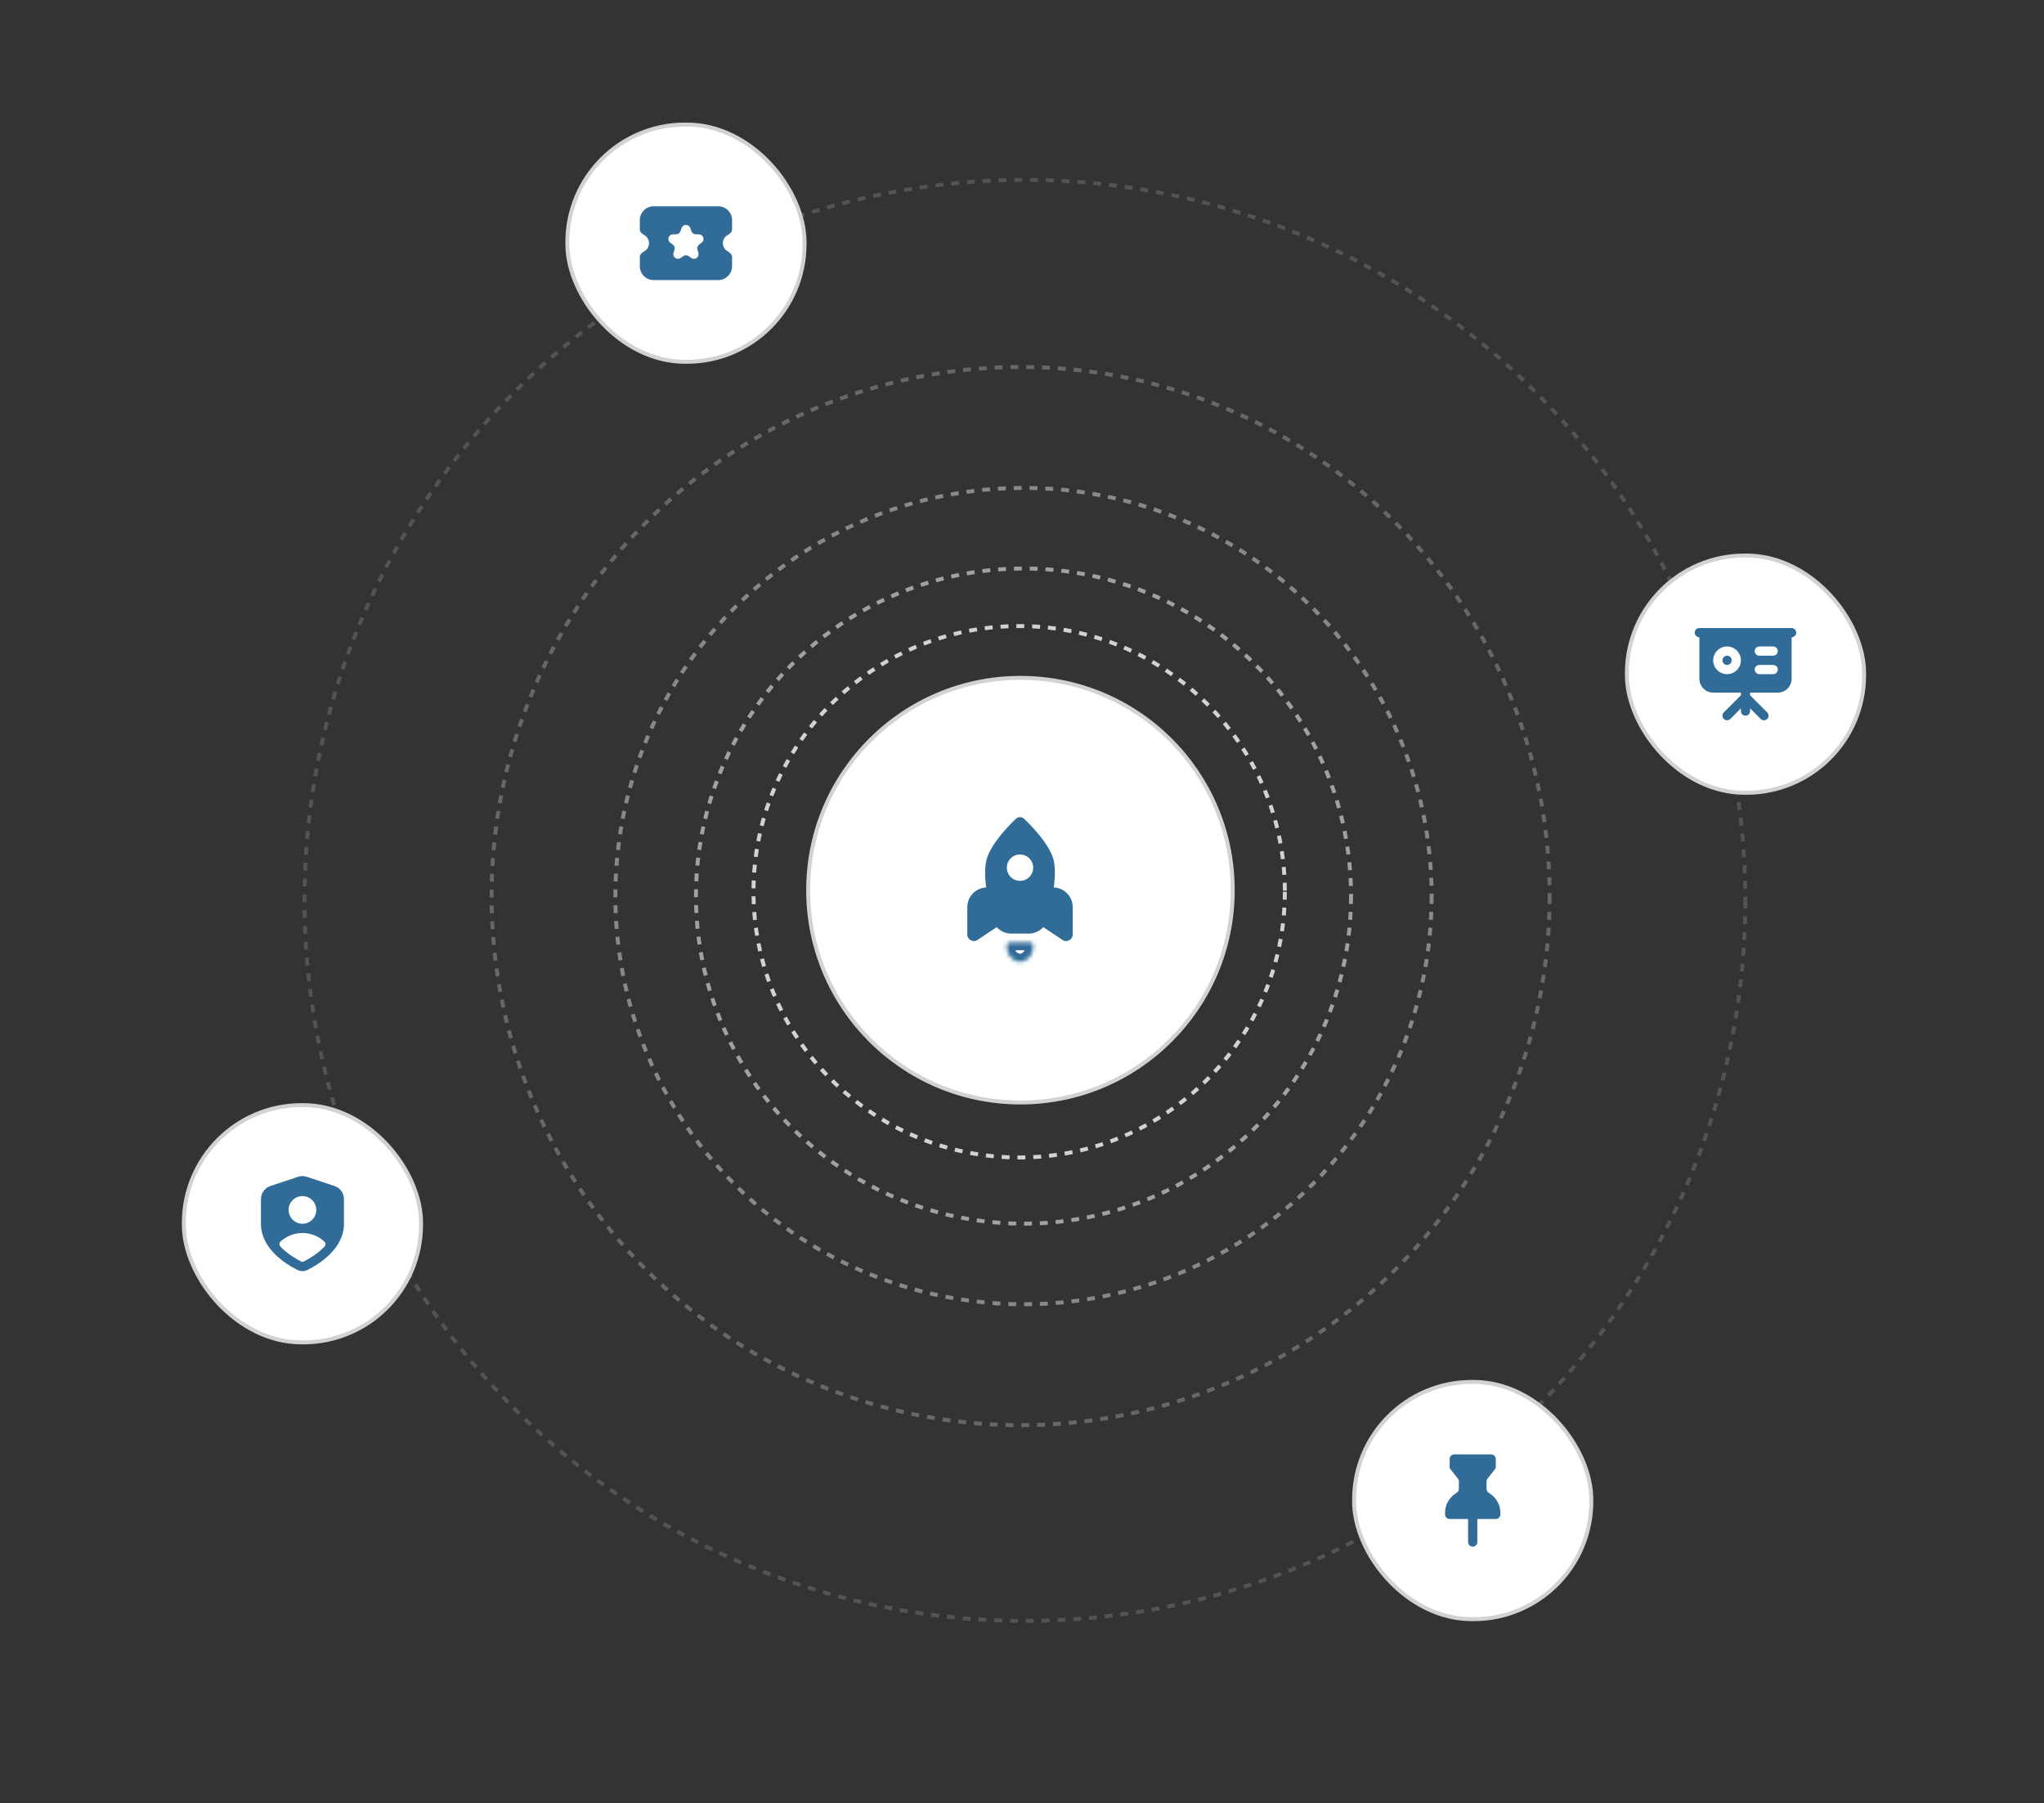 <svg width="517" height="456" viewBox="0 0 517 456" fill="none" xmlns="http://www.w3.org/2000/svg">
<rect x="0" y="0" width="517" height="456" fill="#333333" stroke="none"/>
<circle cx="257.785" cy="225.536" r="67.201" stroke="#D2D2D2" stroke-dasharray="2 2"/>
<circle opacity="0.69" cx="258.88" cy="226.628" r="82.852" stroke="#D2D2D2" stroke-dasharray="2 2"/>
<circle opacity="0.54" cx="258.878" cy="226.628" r="103.235" stroke="#D2D2D2" stroke-dasharray="2 2"/>
<circle opacity="0.33" cx="258.148" cy="226.628" r="133.81" stroke="#D2D2D2" stroke-dasharray="2 2"/>
<circle opacity="0.2" cx="259.241" cy="227.72" r="182.22" stroke="#D2D2D2" stroke-dasharray="2 2"/>
<circle cx="258.108" cy="225.133" r="53.694" fill="white" stroke="#D2D2D2"/>
<mask id="path-7-inside-1_497_24179" fill="white">
<path d="M260.486 238.333H255.515C255.042 238.333 254.634 238.668 254.628 239.141C254.61 240.368 254.978 242.628 257.802 243.29C257.931 243.32 258.07 243.32 258.199 243.29C261.023 242.628 261.392 240.368 261.374 239.141C261.367 238.668 260.96 238.333 260.486 238.333Z"/>
</mask>
<path d="M254.628 239.141L256.627 239.171L254.628 239.141ZM257.802 243.29L257.346 245.237L257.346 245.237L257.802 243.29ZM258.199 243.29L258.656 245.237L258.656 245.237L258.199 243.29ZM261.374 239.141L259.374 239.171L261.374 239.141ZM255.515 240.333H260.486V236.333H255.515V240.333ZM252.628 239.112C252.616 239.908 252.722 241.171 253.399 242.395C254.12 243.7 255.394 244.779 257.346 245.237L258.259 241.343C257.386 241.138 257.064 240.757 256.899 240.46C256.69 240.082 256.621 239.602 256.627 239.171L252.628 239.112ZM258.656 245.237C260.607 244.779 261.881 243.7 262.602 242.395C263.279 241.171 263.385 239.908 263.373 239.112L259.374 239.171C259.38 239.602 259.311 240.082 259.102 240.46C258.938 240.757 258.615 241.138 257.742 241.343L258.656 245.237ZM260.486 240.333C260.257 240.333 260.001 240.253 259.781 240.059C259.548 239.853 259.379 239.533 259.374 239.171L263.373 239.112C263.347 237.346 261.842 236.333 260.486 236.333V240.333ZM257.346 245.237C257.774 245.338 258.227 245.338 258.656 245.237L257.742 241.343C257.914 241.302 258.087 241.302 258.259 241.343L257.346 245.237ZM255.515 236.333C254.159 236.333 252.654 237.346 252.628 239.112L256.627 239.171C256.622 239.533 256.453 239.853 256.22 240.059C256.001 240.253 255.744 240.333 255.515 240.333V236.333Z" fill="#306C97" mask="url(#path-7-inside-1_497_24179)"/>
<path fill-rule="evenodd" clip-rule="evenodd" d="M249.666 216.943C250.916 213.194 254.976 208.977 256.93 207.101C257.532 206.522 258.466 206.522 259.069 207.101C261.023 208.977 265.083 213.194 266.333 216.943C266.97 218.856 266.908 221.616 266.54 224.447C269.205 224.556 271.333 226.751 271.333 229.443V236.329C271.333 237.66 269.849 238.454 268.742 237.715L263.875 234.471C262.982 235.496 261.653 236.109 260.215 236.109H255.77C254.335 236.109 253.008 235.499 252.116 234.476L247.257 237.715C246.15 238.454 244.666 237.66 244.666 236.329V229.443C244.666 226.756 246.785 224.565 249.442 224.448C249.079 221.628 249.022 218.874 249.666 216.943ZM257.999 222.776C259.84 222.776 261.333 221.284 261.333 219.443C261.333 217.602 259.84 216.109 257.999 216.109C256.158 216.109 254.666 217.602 254.666 219.443C254.666 221.284 256.158 222.776 257.999 222.776Z" fill="#306C97"/>
<rect x="143.5" y="31.5" width="60" height="60" rx="29.772" fill="white"/>
<rect x="143.5" y="31.5" width="60" height="60" rx="29.772" stroke="#D2D2D2"/>
<path fill-rule="evenodd" clip-rule="evenodd" d="M165.334 52.167C163.401 52.167 161.834 53.734 161.834 55.667V58C161.834 58.645 162.388 59.143 162.953 59.452C163.677 59.848 164.167 60.617 164.167 61.5C164.167 62.384 163.677 63.152 162.953 63.548C162.388 63.858 161.834 64.356 161.834 65V67.334C161.834 69.267 163.401 70.834 165.334 70.834H181.667C183.6 70.834 185.167 69.267 185.167 67.334V65C185.167 64.356 184.614 63.858 184.049 63.548C183.325 63.152 182.834 62.384 182.834 61.5C182.834 60.617 183.325 59.848 184.049 59.452C184.614 59.143 185.167 58.645 185.167 58V55.667C185.167 53.734 183.6 52.167 181.667 52.167H165.334ZM174.603 57.671C174.239 56.626 172.762 56.626 172.399 57.671L172.121 58.468C171.961 58.929 171.531 59.242 171.043 59.252L170.199 59.269C169.093 59.291 168.636 60.697 169.518 61.365L170.191 61.875C170.58 62.17 170.744 62.676 170.603 63.143L170.358 63.951C170.038 65.01 171.233 65.878 172.141 65.246L172.834 64.764C173.235 64.485 173.766 64.485 174.167 64.764L174.86 65.246C175.768 65.878 176.963 65.01 176.643 63.951L176.399 63.143C176.257 62.676 176.422 62.17 176.81 61.875L177.483 61.365C178.365 60.697 177.908 59.291 176.802 59.269L175.958 59.252C175.47 59.242 175.04 58.929 174.88 58.468L174.603 57.671Z" fill="#306C97"/>
<rect x="46.5" y="279.5" width="60" height="60" rx="29.772" fill="white"/>
<rect x="46.5" y="279.5" width="60" height="60" rx="29.772" stroke="#D2D2D2"/>
<path fill-rule="evenodd" clip-rule="evenodd" d="M66 303.273C66 301.766 66.964 300.429 68.393 299.952L75.393 297.619C76.112 297.38 76.888 297.38 77.607 297.619L84.607 299.952C86.036 300.429 87 301.766 87 303.273V309.5C87 315.919 80.513 319.815 77.737 321.189C76.952 321.577 76.048 321.577 75.263 321.189C72.487 319.815 66 315.919 66 309.5V303.273ZM80 306C80 307.933 78.433 309.5 76.5 309.5C74.567 309.5 73 307.933 73 306C73 304.067 74.567 302.5 76.5 302.5C78.433 302.5 80 304.067 80 306ZM76.5 311.834C78.644 311.834 80.596 312.66 82.053 314.012C82.413 314.346 82.419 314.903 82.081 315.259C81.979 315.366 81.875 315.473 81.768 315.578C80.05 317.278 77.981 318.465 76.702 319.098C76.57 319.163 76.431 319.163 76.298 319.098C75.019 318.465 72.95 317.278 71.232 315.578C71.125 315.473 71.021 315.366 70.919 315.259C70.581 314.903 70.588 314.346 70.947 314.012C72.404 312.66 74.356 311.834 76.5 311.834Z" fill="#306C97"/>
<rect x="411.5" y="140.5" width="60" height="60" rx="29.772" fill="white"/>
<rect x="411.5" y="140.5" width="60" height="60" rx="29.772" stroke="#D2D2D2"/>
<path d="M436.833 168.166C437.477 168.166 437.999 167.644 437.999 167C437.999 166.355 437.477 165.833 436.833 165.833C436.188 165.833 435.666 166.355 435.666 167C435.666 167.644 436.188 168.166 436.833 168.166Z" fill="#306C97"/>
<path fill-rule="evenodd" clip-rule="evenodd" d="M429.833 158.833C429.188 158.833 428.666 159.355 428.666 160C428.666 160.644 429.188 161.166 429.833 161.166V171.666C429.833 173.599 431.4 175.166 433.333 175.166H440.333V175.85L436.008 180.175C435.552 180.63 435.552 181.369 436.008 181.825C436.463 182.28 437.202 182.28 437.658 181.825L440.333 179.15V179.833C440.333 180.477 440.855 181 441.499 181C442.144 181 442.666 180.477 442.666 179.833V179.15L445.341 181.825C445.797 182.28 446.535 182.28 446.991 181.825C447.447 181.369 447.447 180.63 446.991 180.175L442.666 175.85V175.166H449.666C451.599 175.166 453.166 173.599 453.166 171.666V161.166C453.81 161.166 454.333 160.644 454.333 160C454.333 159.355 453.81 158.833 453.166 158.833H429.833ZM440.333 167C440.333 168.933 438.766 170.5 436.833 170.5C434.9 170.5 433.333 168.933 433.333 167C433.333 165.067 434.9 163.5 436.833 163.5C438.766 163.5 440.333 165.067 440.333 167ZM444.999 163.5C444.355 163.5 443.833 164.022 443.833 164.666C443.833 165.311 444.355 165.833 444.999 165.833H448.499C449.144 165.833 449.666 165.311 449.666 164.666C449.666 164.022 449.144 163.5 448.499 163.5H444.999ZM443.833 169.333C443.833 168.689 444.355 168.166 444.999 168.166H448.499C449.144 168.166 449.666 168.689 449.666 169.333C449.666 169.977 449.144 170.5 448.499 170.5H444.999C444.355 170.5 443.833 169.977 443.833 169.333Z" fill="#306C97"/>
<rect x="342.5" y="349.5" width="60" height="60" rx="29.772" fill="white"/>
<rect x="342.5" y="349.5" width="60" height="60" rx="29.772" stroke="#D2D2D2"/>
<path d="M379.5 382.622V383C379.5 383.644 378.978 384.166 378.333 384.166H373.667V390C373.667 390.644 373.144 391.166 372.5 391.166C371.856 391.166 371.333 390.644 371.333 390V384.166H366.667C366.022 384.166 365.5 383.644 365.5 383V382.622C365.5 380.671 366.475 378.85 368.098 377.768L368.48 377.513C368.805 377.296 369 376.932 369 376.542V374.659C369 374.394 368.91 374.137 368.744 373.93L366.922 371.653C366.757 371.446 366.667 371.189 366.667 370.924V369C366.667 368.355 367.189 367.833 367.833 367.833H377.167C377.811 367.833 378.333 368.355 378.333 369V370.924C378.333 371.189 378.243 371.446 378.078 371.653L376.256 373.93C376.09 374.137 376 374.394 376 374.659V376.542C376 376.932 376.195 377.296 376.52 377.513L376.902 377.768C378.525 378.85 379.5 380.671 379.5 382.622Z" fill="#306C97"/>
</svg>
